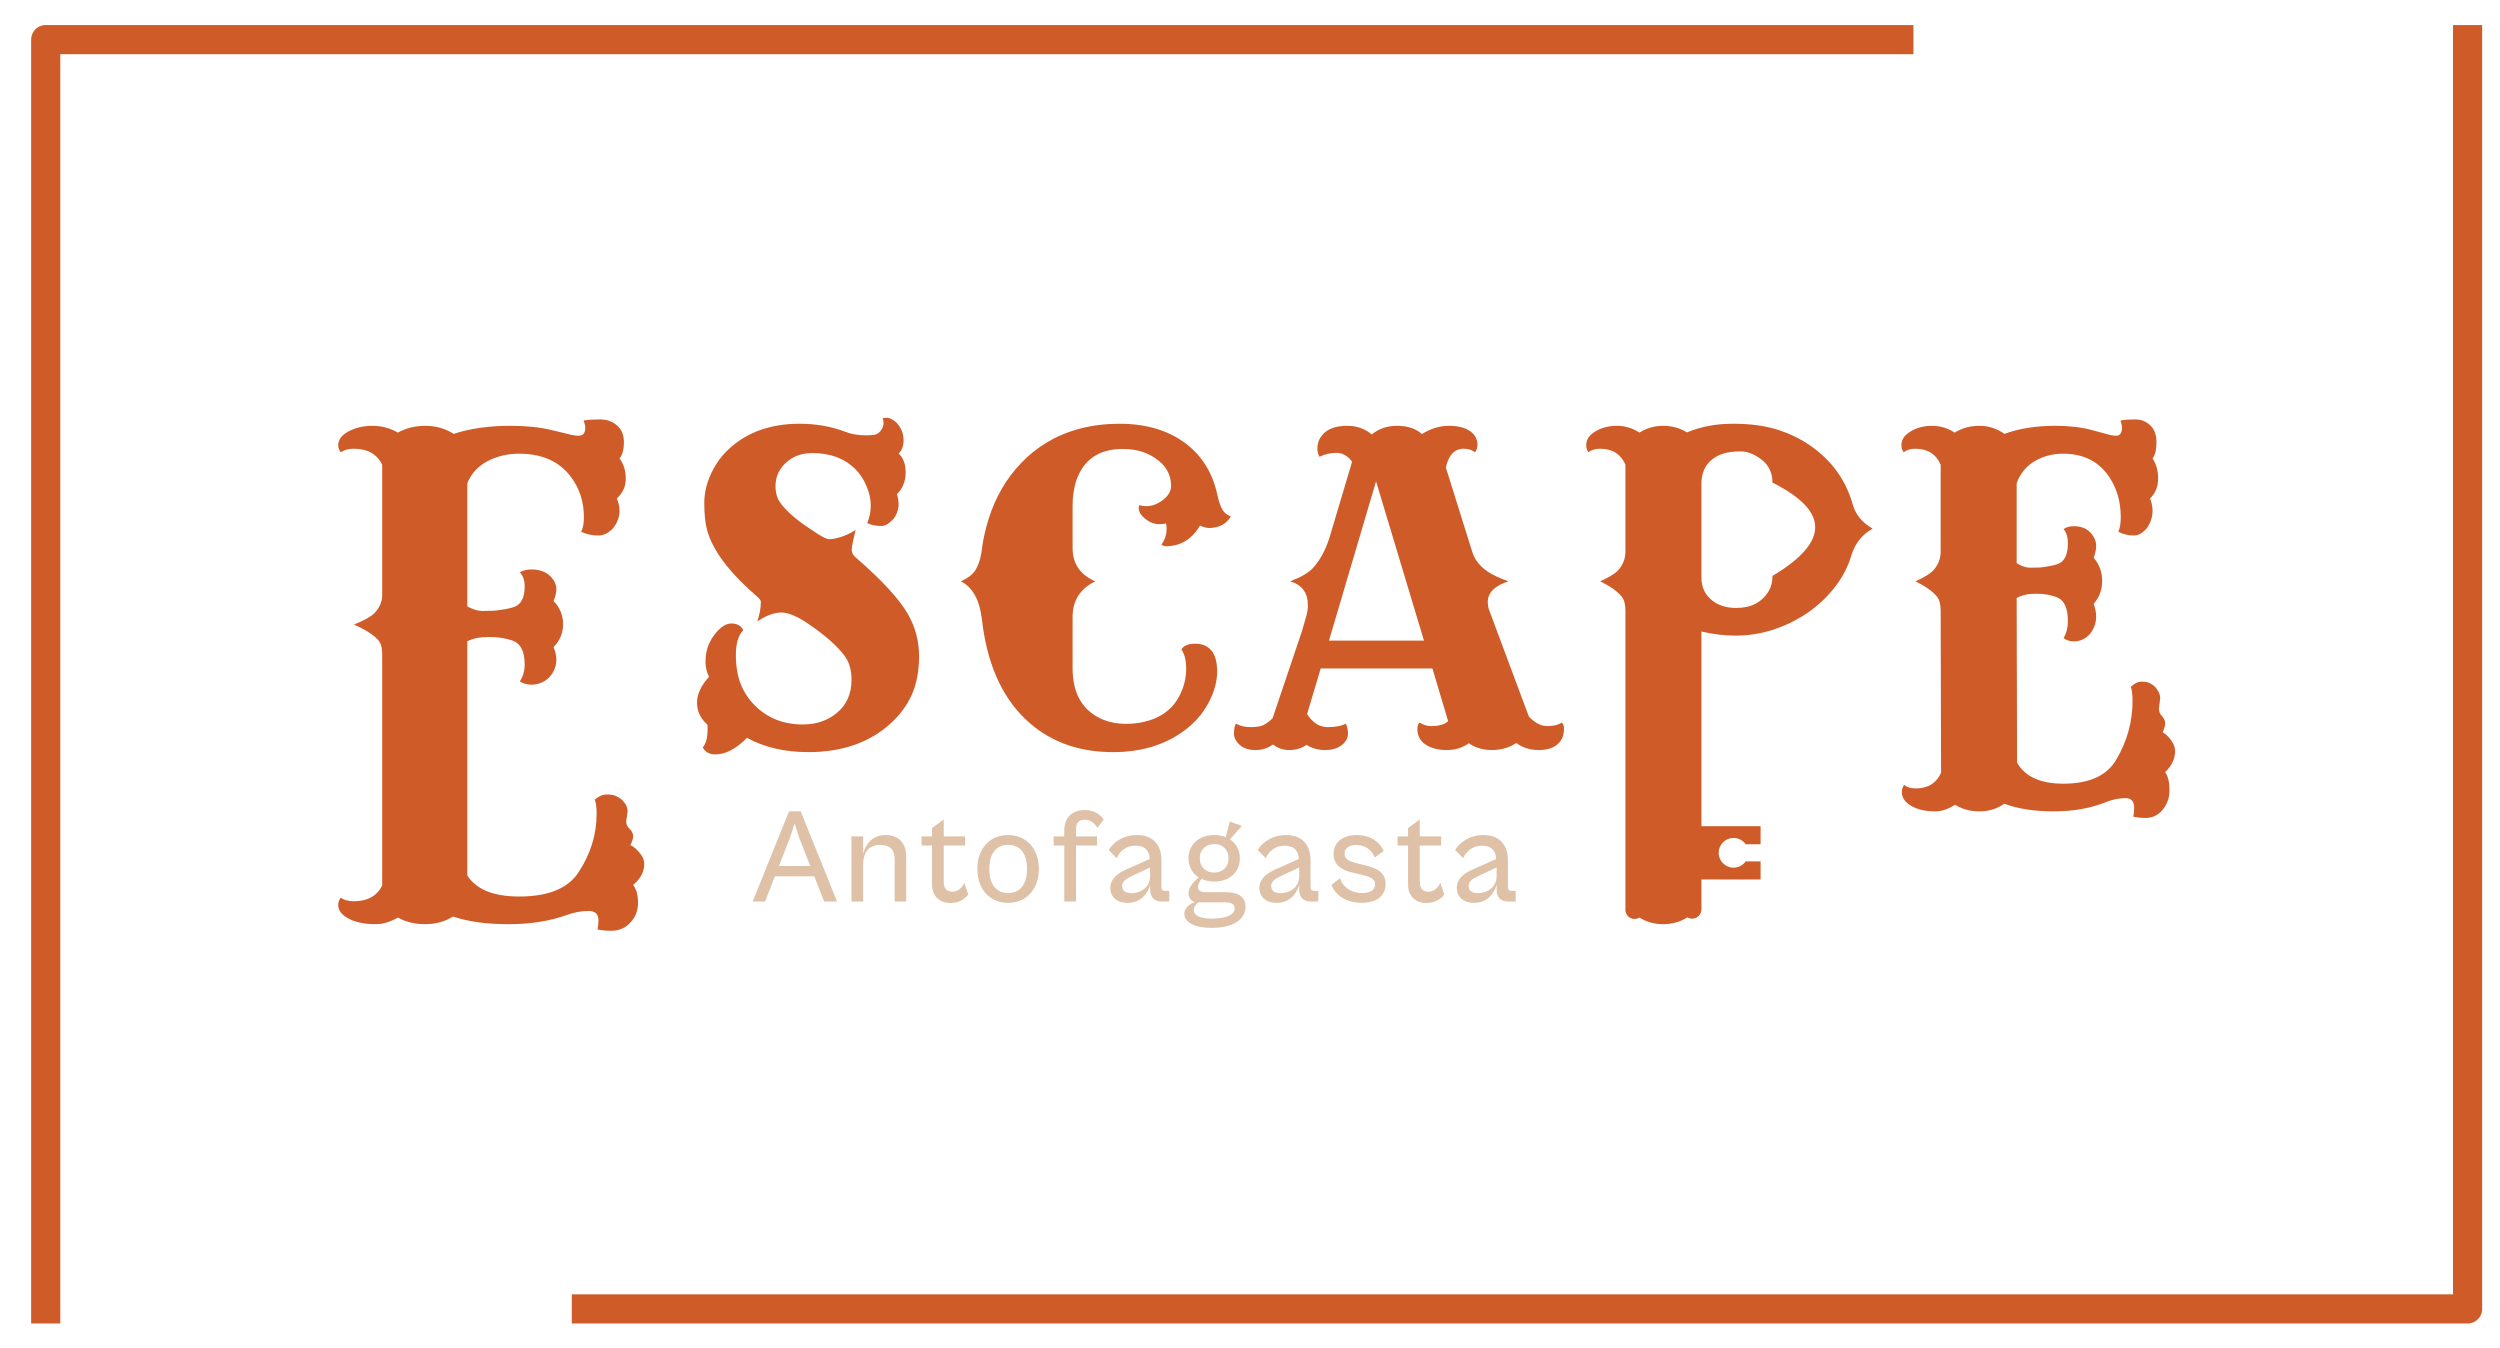 <?xml version="1.0" encoding="UTF-8" standalone="no"?><!DOCTYPE svg PUBLIC "-//W3C//DTD SVG 1.1//EN" "http://www.w3.org/Graphics/SVG/1.1/DTD/svg11.dtd"><svg width="100%" height="100%" viewBox="0 0 1191 642" version="1.1" xmlns="http://www.w3.org/2000/svg" xmlns:xlink="http://www.w3.org/1999/xlink" xml:space="preserve" xmlns:serif="http://www.serif.com/" style="fill-rule:evenodd;clip-rule:evenodd;stroke-linecap:square;stroke-linejoin:round;stroke-miterlimit:1.5;"><rect id="logo-principal-horizontal-cmyk" serif:id="logo principal horizontal cmyk" x="0" y="0" width="1190.62" height="641.372" style="fill:none;"/><g id="Logo-principal" serif:id="Logo principal"><g><g><g><path d="M202.461,440.278c-4.849,0 -9.147,-1.049 -12.894,-3.148c-3.747,2.099 -7.237,3.148 -10.469,3.148c-3.16,0 -5.768,-0.262 -7.825,-0.787c-2.057,-0.459 -3.857,-1.115 -5.4,-1.968c-3.159,-1.705 -4.739,-3.837 -4.739,-6.395c0,-1.312 0.404,-2.46 1.212,-3.444c1.617,1.116 3.674,1.673 6.172,1.673c6.539,0 11.057,-2.492 13.555,-7.478l0,-110.46c0,-3.017 -0.698,-5.247 -2.094,-6.69c-2.204,-2.427 -5.988,-4.821 -11.351,-7.183c4.996,-2.033 8.229,-3.837 9.698,-5.411c2.498,-2.558 3.747,-5.444 3.747,-8.658l0,-62.124c-2.498,-5.051 -7.016,-7.576 -13.555,-7.576c-2.498,-0 -4.555,0.557 -6.172,1.672c-0.808,-0.984 -1.212,-2.099 -1.212,-3.345c0,-1.312 0.404,-2.525 1.212,-3.64c0.882,-1.116 2.058,-2.067 3.527,-2.854c3.38,-1.836 7.237,-2.755 11.572,-2.755c4.408,0 8.449,1.083 12.122,3.247c3.821,-2.164 8.192,-3.247 13.115,-3.247c4.922,0 9.404,1.279 13.445,3.837c7.788,-2.558 16.788,-3.837 27,-3.837c7.568,0 14.033,0.656 19.397,1.968l9.808,2.361c1.175,0.263 2.314,0.394 3.416,0.394c2.057,-0 3.086,-1.312 3.086,-3.936c0,-0.656 -0.257,-1.771 -0.771,-3.345c2.057,-0.328 4.665,-0.492 7.824,-0.492c3.16,0 5.841,0.951 8.045,2.853c2.204,1.837 3.306,4.526 3.306,8.068c0,3.477 -0.697,6.035 -2.093,7.675c1.983,2.624 2.975,5.838 2.975,9.642c0,3.739 -1.433,6.887 -4.298,9.446c0.882,1.967 1.323,3.902 1.323,5.805c-0,1.836 -0.368,3.542 -1.102,5.116c-0.662,1.509 -1.507,2.788 -2.535,3.837c-2.057,1.902 -4.151,2.853 -6.282,2.853c-3.086,0 -5.878,-0.59 -8.376,-1.771c0.882,-1.574 1.323,-3.902 1.323,-6.985c-0,-7.216 -2.021,-13.545 -6.061,-18.99c-5.511,-7.477 -13.776,-11.216 -24.797,-11.216c-5.584,-0 -10.653,1.213 -15.208,3.64c-4.482,2.427 -7.641,5.904 -9.478,10.43l0,58.68c2.572,1.443 4.959,2.165 7.163,2.165c2.278,-0 3.968,-0.033 5.07,-0.099c1.175,-0.065 2.351,-0.197 3.526,-0.393c3.013,-0.394 5.327,-0.919 6.943,-1.575c3.086,-1.311 4.629,-4.526 4.629,-9.642c0,-2.886 -0.771,-5.116 -2.314,-6.69c1.469,-0.919 3.306,-1.378 5.51,-1.378c4.923,0 8.486,1.771 10.69,5.313c0.808,1.247 1.212,2.624 1.212,4.133c0,1.508 -0.44,3.378 -1.322,5.608c3.012,3.083 4.518,6.756 4.518,11.02c0,4.198 -1.506,7.838 -4.518,10.921c0.882,2.23 1.322,4.263 1.322,6.1c0,1.771 -0.404,3.477 -1.212,5.116c-0.808,1.64 -1.8,2.952 -2.975,3.936c-2.278,1.837 -4.85,2.755 -7.715,2.755c-2.057,-0 -3.894,-0.525 -5.51,-1.574c1.543,-2.296 2.314,-4.985 2.314,-8.068c0,-6.101 -1.873,-9.872 -5.62,-11.315c-3.307,-1.181 -7.09,-1.771 -11.352,-1.771c-4.261,-0 -7.714,0.689 -10.359,2.066l0,111.542c4.261,6.691 12.49,10.036 24.686,10.036c13.813,0 23.217,-3.804 28.213,-11.413c5.804,-8.724 8.706,-18.071 8.706,-28.041c0,-2.886 -0.294,-5.117 -0.881,-6.691c1.836,-1.64 3.747,-2.46 5.73,-2.46c1.984,0 3.49,0.263 4.519,0.787c1.028,0.46 1.947,1.05 2.755,1.772c1.763,1.771 2.645,3.574 2.645,5.411l-0.661,4.821c-0,1.246 0.367,2.263 1.102,3.05c1.469,1.378 2.204,2.69 2.204,3.936c-0,1.18 -0.441,2.624 -1.323,4.329c1.69,0.853 3.196,2.132 4.519,3.837c1.396,1.64 2.094,3.345 2.094,5.116c-0,3.739 -1.764,7.085 -5.29,10.036c1.543,1.968 2.314,4.821 2.314,8.56c0,3.673 -1.212,6.789 -3.637,9.347c-2.351,2.624 -5.437,3.936 -9.257,3.936c-2.057,-0 -4.188,-0.197 -6.392,-0.59c0.294,-1.443 0.441,-2.887 0.441,-4.33c-0,-3.017 -1.543,-4.526 -4.629,-4.526c-3.453,0 -6.906,0.624 -10.359,1.87c-8.155,2.952 -17.449,4.427 -27.882,4.427c-10.36,0 -19.176,-1.213 -26.45,-3.64c-3.82,2.427 -8.265,3.64 -13.335,3.64Zm17.964,-29.025c-0,0.197 0.037,0.361 0.11,0.492l-0.11,-0.492Z" style="fill:#cf5c28;"/><path d="M355.876,351.523c-5.248,5.247 -10.233,7.871 -14.955,7.871c-3.018,0 -5.051,-1.115 -6.101,-3.345c1.509,-1.837 2.263,-4.592 2.263,-8.265l0,-1.476c0,-0.393 -0.032,-0.754 -0.098,-1.082c-3.28,-2.952 -4.92,-6.428 -4.92,-10.429c0,-4.067 1.903,-8.2 5.707,-12.398c-1.115,-2.23 -1.673,-4.591 -1.673,-7.084c0,-2.558 0.361,-4.919 1.083,-7.084c0.787,-2.23 1.836,-4.165 3.148,-5.805c2.755,-3.607 5.444,-5.411 8.068,-5.411c2.69,-0 4.592,1.049 5.707,3.148c-2.362,2.493 -3.542,6.396 -3.542,11.709c-0,5.313 0.754,9.937 2.263,13.873c1.574,3.935 3.771,7.313 6.592,10.134c6.035,6.166 13.742,9.248 23.122,9.248c6.297,0 11.642,-1.803 16.037,-5.411c4.723,-3.87 7.084,-9.15 7.084,-15.841c0,-4.723 -1.115,-8.56 -3.345,-11.511c-3.476,-4.592 -8.921,-9.446 -16.333,-14.562c-5.706,-4.001 -10.265,-6.002 -13.676,-6.002c-3.476,0 -7.314,1.41 -11.512,4.231c1.115,-3.345 1.673,-6.461 1.673,-9.347c0,-0.656 -0.623,-1.509 -1.869,-2.558l-3.641,-3.247c-11.479,-10.561 -18.268,-20.367 -20.367,-29.419c-0.721,-3.148 -1.082,-7.084 -1.082,-11.807c0,-4.788 1.148,-9.609 3.444,-14.463c2.361,-4.92 5.575,-9.085 9.642,-12.496c8.462,-7.215 19.219,-10.823 32.272,-10.823c7.937,0 15.218,1.279 21.843,3.838c2.82,1.115 6.034,1.672 9.642,1.672c1.509,0 2.853,-0.065 4.034,-0.197c1.246,-0.196 2.328,-0.885 3.247,-2.066c0.852,-1.246 1.279,-2.361 1.279,-3.345c-0,-0.984 -0.131,-1.804 -0.394,-2.46c0.459,-0.197 1.083,-0.295 1.87,-0.295c0.852,0 1.771,0.295 2.755,0.886c0.983,0.524 1.869,1.279 2.656,2.263c1.771,2.23 2.657,4.755 2.657,7.576c-0,2.755 -0.787,4.853 -2.362,6.297c2.23,1.967 3.346,5.017 3.346,9.15c-0,4.067 -1.378,7.477 -4.133,10.232c0.525,1.771 0.787,3.378 0.787,4.822c0,1.377 -0.262,2.722 -0.787,4.034c-0.459,1.246 -1.115,2.328 -1.968,3.246c-1.902,2.034 -3.706,3.051 -5.411,3.051c-2.689,-0 -4.952,-0.46 -6.789,-1.378c1.115,-2.624 1.673,-5.444 1.673,-8.462c-0,-3.017 -0.689,-6.1 -2.067,-9.248c-1.311,-3.214 -3.181,-6.002 -5.608,-8.363c-5.116,-4.854 -11.807,-7.281 -20.071,-7.281c-5.248,-0 -9.544,1.607 -12.89,4.821c-3.148,3.017 -4.722,6.658 -4.722,10.921c-0,3.214 0.787,5.904 2.361,8.068c2.755,3.739 7.117,7.609 13.086,11.61l4.723,3.149c2.623,1.64 4.394,2.459 5.313,2.459c0.918,0 1.836,-0.098 2.755,-0.295c0.918,-0.196 1.935,-0.459 3.05,-0.787c2.361,-0.787 4.657,-1.902 6.887,-3.345l-1.279,5.51c-0.394,1.836 -0.59,3.181 -0.59,4.034c-0,1.377 0.688,2.624 2.066,3.739c12.266,10.626 20.465,19.514 24.597,26.663c3.608,6.232 5.412,12.955 5.412,20.17c-0,7.216 -1.181,13.414 -3.542,18.596c-2.361,5.182 -5.805,9.774 -10.331,13.775c-9.97,8.92 -22.925,13.381 -38.864,13.381c-11.217,-0 -20.957,-2.263 -29.222,-6.789Z" style="fill:#cf5c28;"/><path d="M556.533,338.339c2.624,-2.231 4.69,-5.117 6.198,-8.659c1.575,-3.542 2.362,-7.248 2.362,-11.118c-0,-3.935 -0.755,-6.986 -2.263,-9.15c1.049,-1.837 3.247,-2.755 6.592,-2.755c3.345,-0 5.903,1.082 7.674,3.247c1.837,2.164 2.755,5.51 2.755,10.036c0,4.46 -1.213,9.117 -3.64,13.971c-2.361,4.788 -5.707,8.986 -10.036,12.594c-9.577,7.871 -21.547,11.807 -35.912,11.807c-17.12,-0 -31.19,-5.379 -42.21,-16.136c-11.216,-11.02 -17.972,-26.73 -20.268,-47.129c-1.115,-9.314 -4.46,-15.349 -10.036,-18.104c3.083,-1.443 5.215,-2.952 6.395,-4.526c1.903,-2.689 3.116,-6.33 3.641,-10.921c0.59,-4.657 1.673,-9.478 3.247,-14.464c1.574,-4.985 3.64,-9.707 6.198,-14.168c2.624,-4.526 5.74,-8.658 9.347,-12.397c3.608,-3.804 7.74,-7.084 12.398,-9.839c9.839,-5.838 21.317,-8.757 34.436,-8.757c12.791,0 23.384,3.214 31.78,9.643c7.543,5.837 12.43,13.774 14.66,23.81c1.05,4.985 2.394,8.068 4.034,9.249c0.656,0.524 1.476,1.016 2.46,1.476c-1.968,3.279 -4.952,5.083 -8.953,5.411c-1.771,0.262 -3.674,-0.098 -5.707,-1.082c-3.608,6.166 -8.691,9.445 -15.251,9.839c-1.377,0.131 -2.427,-0.131 -3.148,-0.787c1.771,-2.362 2.591,-5.117 2.46,-8.265c-0,-0.59 -0.099,-1.181 -0.295,-1.771c-3.018,0.59 -5.576,0.328 -7.675,-0.787c-3.411,-1.968 -5.182,-4.1 -5.313,-6.396c0,-0.524 0.098,-1.049 0.295,-1.574c4.067,1.181 7.937,0.262 11.61,-2.755c2.493,-2.033 3.673,-4.329 3.542,-6.887c-0.131,-2.558 -0.721,-4.788 -1.771,-6.691c-1.049,-1.902 -2.558,-3.607 -4.526,-5.116c-4.46,-3.542 -10.035,-5.313 -16.726,-5.313c-11.413,-0 -18.825,5.116 -22.236,15.349c-1.115,3.411 -1.673,7.412 -1.673,12.003l0,19.875c0,7.412 3.608,12.693 10.823,15.841c-7.215,3.477 -10.823,9.15 -10.823,17.022l0,24.302c0,12.463 4.952,20.695 14.857,24.696c3.214,1.246 6.756,1.869 10.626,1.869c3.87,0 7.511,-0.524 10.922,-1.574c3.476,-1.049 6.526,-2.689 9.15,-4.919Z" style="fill:#cf5c28;"/><path d="M606.456,354.671c-2.427,1.771 -5.215,2.657 -8.363,2.657c-3.083,-0 -5.543,-0.787 -7.379,-2.361c-1.903,-1.64 -2.854,-3.51 -2.854,-5.609c0,-2.099 0.328,-3.64 0.984,-4.624c1.902,1.115 4.231,1.673 6.986,1.673c2.82,-0 4.919,-0.361 6.297,-1.083c1.443,-0.787 2.82,-1.836 4.132,-3.148l13.972,-41.422l1.967,-6.789c0.591,-2.034 0.886,-3.903 0.886,-5.609c-0,-5.969 -2.821,-9.773 -8.462,-11.413c5.182,-1.968 8.823,-4.1 10.922,-6.395c3.279,-3.608 5.87,-8.363 7.773,-14.267l10.822,-36.306c-2.099,-2.82 -4.591,-4.231 -7.477,-4.231c-2.886,0 -5.576,0.624 -8.068,1.87c-0.656,-1.181 -0.984,-2.493 -0.984,-3.936c-0,-1.508 0.295,-2.919 0.885,-4.231c0.656,-1.311 1.542,-2.459 2.657,-3.443c2.493,-2.099 6.035,-3.149 10.626,-3.149c4.592,0 8.494,1.378 11.709,4.133c3.279,-2.755 7.346,-4.133 12.2,-4.133c4.919,0 8.822,1.312 11.708,3.936c4.198,-2.624 8.462,-3.936 12.791,-3.936c4.329,0 7.675,0.82 10.036,2.46c2.427,1.64 3.64,3.87 3.64,6.691c0,1.311 -0.393,2.459 -1.18,3.443c-1.509,-1.115 -3.28,-1.672 -5.313,-1.672c-4.395,-0 -7.249,2.984 -8.56,8.953l12.594,40.242c1.574,5.05 5.509,8.986 11.806,11.806c1.771,0.788 3.575,1.509 5.412,2.165c-6.559,2.165 -9.839,5.412 -9.839,9.741c-0,1.64 0.262,3.083 0.787,4.329l18.792,50.376c2.887,3.017 5.806,4.526 8.757,4.526c2.952,-0 5.248,-0.558 6.888,-1.673c0.721,0.525 1.082,1.509 1.082,2.952c-0,1.443 -0.23,2.787 -0.689,4.034c-0.459,1.18 -1.181,2.23 -2.165,3.148c-2.098,1.968 -5.181,2.952 -9.248,2.952c-4.067,-0 -7.609,-1.115 -10.626,-3.345c-3.411,2.23 -7.281,3.345 -11.61,3.345c-4.264,-0 -7.937,-1.082 -11.02,-3.247c-2.952,2.165 -6.428,3.247 -10.429,3.247c-4.002,-0 -7.314,-0.82 -9.938,-2.46c-2.624,-1.705 -4.001,-4.099 -4.132,-7.182c-0,-1.837 0.361,-2.985 1.082,-3.444c1.771,1.115 3.575,1.673 5.412,1.673c3.87,-0 6.592,-0.788 8.166,-2.362l-7.478,-25.089l-53.229,-0l-6.494,21.744c2.69,4.132 5.937,6.199 9.741,6.199c3.87,-0 6.756,-0.558 8.658,-1.673c0.722,1.181 1.083,2.82 1.083,4.919c-0,2.034 -1.017,3.838 -3.05,5.412c-2.034,1.509 -4.658,2.263 -7.872,2.263c-3.214,-0 -6.165,-0.82 -8.855,-2.46c-2.361,1.64 -5.083,2.46 -8.166,2.46c-3.017,-0 -5.608,-0.886 -7.773,-2.657Zm71.923,-49.49l-22.826,-75.859l-22.433,75.859l45.259,0Z" style="fill:#cf5c28;"/><path d="M810.557,418.972l-0,14.242c0,1.591 -0.852,3.061 -2.234,3.851c-1.381,0.79 -3.08,0.779 -4.451,-0.029c-0.002,-0.002 -0.004,-0.003 -0.006,-0.004c-3.411,2.164 -7.248,3.246 -11.512,3.246c-4.198,0 -7.969,-1.049 -11.314,-3.148l-0.007,0.004c-1.346,0.844 -3.043,0.89 -4.432,0.121c-1.39,-0.769 -2.252,-2.231 -2.252,-3.819c0,-28.801 0,-142.62 0,-142.62c0,-3.017 -0.623,-5.247 -1.869,-6.69c-1.968,-2.427 -5.346,-4.822 -10.135,-7.183c4.461,-2.033 7.347,-3.837 8.659,-5.411c2.23,-2.559 3.345,-5.445 3.345,-8.659l0,-41.52c-2.23,-5.051 -6.264,-7.576 -12.102,-7.576c-2.23,-0 -4.067,0.557 -5.51,1.672c-0.721,-0.984 -1.082,-2.099 -1.082,-3.345c-0,-1.312 0.361,-2.525 1.082,-3.64c0.787,-1.116 1.837,-2.067 3.149,-2.854c3.017,-1.836 6.461,-2.755 10.331,-2.755c3.935,0 7.543,1.083 10.823,3.247c3.41,-2.164 7.182,-3.247 11.314,-3.247c4.198,0 7.97,1.05 11.315,3.149c6.494,-2.755 13.808,-4.133 21.941,-4.133c8.2,0 15.284,0.951 21.253,2.854c5.969,1.902 11.347,4.558 16.136,7.969c9.97,7.084 16.562,16.431 19.776,28.041c1.312,4.526 4.428,8.232 9.347,11.119c-5.051,2.82 -8.429,7.084 -10.134,12.79c-1.705,5.707 -4.559,11.02 -8.56,15.94c-3.936,4.853 -8.462,8.92 -13.578,12.2c-10.429,6.69 -21.515,10.036 -33.256,10.036c-5.116,-0 -10.462,-0.656 -16.037,-1.968l-0,92.741l28.191,-0l0,8.604l-7.109,0c-1.282,-1.811 -3.395,-2.995 -5.782,-2.995c-3.907,0 -7.08,3.173 -7.08,7.08c0,3.908 3.173,7.08 7.08,7.08c2.387,0 4.5,-1.183 5.782,-2.995l7.109,0l0,8.605l-28.191,-0Zm-0,-143.8c-0,4.46 1.639,8.035 4.919,10.725c3.017,2.492 6.887,3.738 11.61,3.738c7.215,0 12.43,-2.755 15.644,-8.264c1.115,-1.903 1.673,-4.231 1.673,-6.986c24.704,-14.824 29.471,-29.648 -0,-44.472c-0,-4.723 -1.804,-8.429 -5.412,-11.119c-3.279,-2.492 -6.559,-3.738 -9.839,-3.738c-3.214,-0 -5.87,0.328 -7.969,0.984c-2.034,0.59 -3.837,1.508 -5.412,2.754c-3.476,2.755 -5.214,6.593 -5.214,11.512l-0,44.866Z" style="fill:#cf5c28;"/><path d="M942.931,386.532c-4.329,0 -8.167,-1.049 -11.512,-3.148c-3.345,2.099 -6.461,3.148 -9.347,3.148c-2.82,0 -5.149,-0.262 -6.986,-0.787c-1.836,-0.459 -3.443,-1.115 -4.821,-1.968c-2.82,-1.705 -4.231,-3.837 -4.231,-6.395c0,-1.312 0.361,-2.46 1.083,-3.444c1.443,1.115 3.279,1.673 5.51,1.673c5.837,-0 9.871,-2.493 12.102,-7.478l-0.197,-77.317c-0,-3.017 -0.623,-5.247 -1.87,-6.69c-1.967,-2.427 -5.345,-4.822 -10.134,-7.183c4.461,-2.033 7.347,-3.837 8.659,-5.411c2.23,-2.559 3.345,-5.445 3.345,-8.659l-0,-41.52c-2.23,-5.051 -6.264,-7.576 -12.102,-7.576c-2.23,-0 -4.067,0.557 -5.51,1.672c-0.722,-0.984 -1.082,-2.099 -1.082,-3.345c-0,-1.312 0.36,-2.525 1.082,-3.64c0.787,-1.116 1.837,-2.067 3.148,-2.854c3.018,-1.836 6.461,-2.755 10.331,-2.755c3.936,0 7.544,1.083 10.823,3.247c3.411,-2.164 7.314,-3.247 11.709,-3.247c4.395,0 8.396,1.279 12.003,3.837c6.953,-2.558 14.989,-3.837 24.106,-3.837c6.756,0 12.528,0.656 17.317,1.968l8.756,2.361c1.05,0.263 2.067,0.394 3.051,0.394c1.836,-0 2.754,-1.312 2.754,-3.936c0,-0.656 -0.229,-1.771 -0.688,-3.345c1.836,-0.328 4.165,-0.492 6.985,-0.492c2.821,0 5.215,0.951 7.183,2.853c1.968,1.837 2.952,4.526 2.952,8.068c-0,3.477 -0.624,6.035 -1.87,7.675c1.771,2.624 2.657,5.838 2.657,9.642c-0,3.739 -1.279,6.887 -3.837,9.446c0.787,1.967 1.18,3.902 1.18,5.805c0,1.836 -0.328,3.542 -0.984,5.116c-0.59,1.509 -1.344,2.788 -2.263,3.837c-1.836,1.902 -3.706,2.853 -5.608,2.853c-2.755,0 -5.247,-0.59 -7.478,-1.771c0.788,-1.574 1.181,-3.902 1.181,-6.985c0,-7.216 -1.804,-13.545 -5.411,-18.99c-4.92,-7.477 -12.299,-11.216 -22.138,-11.216c-4.985,-0 -9.511,1.213 -13.578,3.64c-4.001,2.427 -6.822,5.904 -8.462,10.43l0,38.077c2.296,1.443 4.428,2.164 6.396,2.164c2.033,0 3.542,-0.032 4.526,-0.098c1.049,-0.066 2.099,-0.197 3.148,-0.394c2.69,-0.393 4.756,-0.918 6.199,-1.574c2.755,-1.312 4.132,-4.526 4.132,-9.642c0,-2.886 -0.689,-5.116 -2.066,-6.691c1.312,-0.918 2.952,-1.377 4.92,-1.377c4.394,-0 7.576,1.771 9.543,5.313c0.722,1.246 1.083,2.624 1.083,4.132c-0,1.509 -0.394,3.378 -1.181,5.609c2.689,3.082 4.034,6.756 4.034,11.019c-0,4.198 -1.345,7.839 -4.034,10.922c0.787,2.23 1.181,4.263 1.181,6.1c-0,1.771 -0.361,3.476 -1.083,5.116c-0.721,1.64 -1.607,2.952 -2.656,3.936c-2.034,1.836 -4.329,2.755 -6.887,2.755c-1.837,-0 -3.477,-0.525 -4.92,-1.575c1.377,-2.295 2.066,-4.985 2.066,-8.068c0,-6.1 -1.672,-9.871 -5.018,-11.314c-2.951,-1.181 -6.329,-1.772 -10.134,-1.772c-3.804,0 -6.887,0.689 -9.249,2.067l0.197,78.399c3.805,6.691 11.151,10.036 22.04,10.036c12.331,-0 20.727,-3.805 25.188,-11.413c5.181,-8.724 7.772,-18.071 7.772,-28.042c0,-2.886 -0.262,-5.116 -0.787,-6.69c1.64,-1.64 3.345,-2.46 5.117,-2.46c1.771,0 3.115,0.262 4.034,0.787c0.918,0.459 1.738,1.05 2.459,1.771c1.575,1.771 2.362,3.575 2.362,5.412l-0.591,4.821c0,1.246 0.328,2.263 0.984,3.05c1.312,1.377 1.968,2.689 1.968,3.935c-0,1.181 -0.394,2.624 -1.181,4.33c1.509,0.852 2.854,2.131 4.034,3.837c1.247,1.64 1.87,3.345 1.87,5.116c-0,3.739 -1.575,7.084 -4.723,10.036c1.377,1.968 2.066,4.821 2.066,8.56c0,3.673 -1.082,6.789 -3.247,9.347c-2.099,2.624 -4.854,3.936 -8.264,3.936c-1.837,-0 -3.739,-0.197 -5.707,-0.591c0.262,-1.443 0.393,-2.886 0.393,-4.329c0,-3.017 -1.377,-4.526 -4.132,-4.526c-3.083,0 -6.166,0.623 -9.249,1.87c-7.28,2.951 -15.578,4.427 -24.892,4.427c-9.249,0 -17.12,-1.213 -23.614,-3.64c-3.411,2.427 -7.379,3.64 -11.905,3.64Zm16.037,-29.025c0,0.197 0.033,0.361 0.099,0.492l-0.099,-0.492Z" style="fill:#cf5c28;"/></g><g><path d="M364.473,429.478l4.68,-11.986l18.781,-0l4.679,11.986l6.153,0l-17.306,-42.946l-5.577,0l-17.307,42.946l5.897,0Zm11.923,-30.511l2.179,-6.73l2.115,6.73l5.321,13.589l-14.935,0l5.32,-13.589Z" style="fill:#dfc1a7;fill-rule:nonzero;"/><path d="M411.201,429.478l0,-17.563c0,-5.192 2.18,-9.358 8.141,-9.358c5.256,-0 6.859,2.82 6.859,6.858l-0,20.063l5.512,0l0,-21.409c0,-6.602 -3.782,-10.256 -9.871,-10.256c-6.09,0 -9.423,4.103 -10.641,8.91l0,-8.269l-5.576,0l-0,31.024l5.576,0Z" style="fill:#dfc1a7;fill-rule:nonzero;"/><path d="M452.673,430.183c4.295,0 7.244,-1.987 8.59,-4.102l-1.859,-5.512c-0.833,1.923 -2.756,4.23 -5.513,4.23c-2.435,0 -4.294,-0.961 -4.294,-4.936l-0,-17.05l10.191,0l0,-4.359l-10.191,0l-0,-8.076l-5.577,4.102l0,3.974l-5,0l0,4.359l5,0l0,18.717c0,5.32 3.59,8.653 8.653,8.653Z" style="fill:#dfc1a7;fill-rule:nonzero;"/><path d="M480.236,430.119c8.589,0 14.679,-6.346 14.679,-16.153c-0,-9.807 -6.09,-16.153 -14.679,-16.153c-8.589,0 -14.615,6.346 -14.615,16.153c0,9.807 6.026,16.153 14.615,16.153Zm-0,-4.679c-5.256,0 -8.91,-3.654 -8.91,-11.474c0,-7.884 3.654,-11.473 8.91,-11.473c5.32,-0 9.038,3.589 9.038,11.473c-0,7.82 -3.718,11.474 -9.038,11.474Z" style="fill:#dfc1a7;fill-rule:nonzero;"/><path d="M512.606,429.478l-0,-26.665l9.999,0l0,-4.359l-9.999,0l-0,-3.333c-0,-2.948 1.282,-4.615 4.166,-4.615c2.756,0 4.744,1.667 5.961,3.91l3.077,-3.974c-1.282,-1.987 -4.23,-4.551 -8.974,-4.551c-5.833,0 -9.807,3.461 -9.807,9.679l0,2.884l-5.064,0l0,4.359l5.064,0l0,26.665l5.577,0Z" style="fill:#dfc1a7;fill-rule:nonzero;"/><path d="M537.156,430.119c6.41,0 9.743,-4.615 10.768,-8.717l0,2.179c0,4.359 2.308,5.897 5.513,5.897l3.589,0l0,-5.064l-1.987,0c-1.154,0 -1.73,-0.448 -1.73,-1.922l-0,-12.756c-0,-7.372 -4.103,-11.923 -11.731,-11.923c-6.922,0 -11.537,3.91 -13.396,7.115l3.782,3.91c1.602,-3.397 4.551,-5.961 8.974,-5.961c4.871,0 6.602,2.692 6.794,6.346l-11.217,5c-4.423,1.987 -7.564,4.615 -7.564,8.781c0,4.103 2.949,7.115 8.205,7.115Zm-2.564,-8.012c-0,-1.923 1.346,-3.205 4.294,-4.615l9.038,-4.231l0,4.295c0,4.487 -3.717,7.948 -8.974,7.948c-2.884,0 -4.358,-1.282 -4.358,-3.397Z" style="fill:#dfc1a7;fill-rule:nonzero;"/><path d="M578.435,419.992c7.308,-0 12.243,-4.615 12.243,-11.089c0,-3.846 -1.795,-7.115 -4.743,-9.038l5.705,-6.41l-5.769,-2.051l-1.923,7.435c-1.603,-0.641 -3.462,-1.026 -5.513,-1.026c-7.307,0 -12.243,4.616 -12.243,11.09c0,3.91 1.795,7.179 4.872,9.102c-3.013,2.435 -4.872,5.127 -4.872,7.563c0,2.051 1.026,3.526 3.013,4.167c-2.372,0.961 -5,2.692 -5,5.576c0,4.103 5,6.731 12.948,6.731c10.448,-0 16.217,-4.167 16.217,-10.064c0,-4.679 -3.525,-6.923 -9.166,-6.923l-9.358,0c-3.205,0 -4.103,-0.833 -4.103,-2.499c0,-1.346 0.898,-2.821 1.667,-3.846c1.731,0.833 3.782,1.282 6.025,1.282Zm0,-4.295c-3.846,0 -6.858,-2.564 -6.858,-6.794c-0,-4.231 3.012,-6.795 6.858,-6.795c3.91,0 6.859,2.564 6.859,6.795c-0,4.23 -2.949,6.794 -6.859,6.794Zm-1.282,21.922c-5.576,-0 -8.461,-1.539 -8.461,-4.038c0,-1.475 1.09,-2.821 2.116,-3.718l12.691,-0c3.141,-0 4.679,0.897 4.679,2.884c0,3.077 -3.974,4.872 -11.025,4.872Z" style="fill:#dfc1a7;fill-rule:nonzero;"/><path d="M608.177,430.119c6.41,0 9.743,-4.615 10.769,-8.717l-0,2.179c-0,4.359 2.307,5.897 5.512,5.897l3.59,0l-0,-5.064l-1.987,0c-1.154,0 -1.731,-0.448 -1.731,-1.922l0,-12.756c0,-7.372 -4.102,-11.923 -11.73,-11.923c-6.923,0 -11.538,3.91 -13.397,7.115l3.782,3.91c1.603,-3.397 4.551,-5.961 8.974,-5.961c4.872,0 6.602,2.692 6.794,6.346l-11.217,5c-4.423,1.987 -7.563,4.615 -7.563,8.781c-0,4.103 2.948,7.115 8.204,7.115Zm-2.564,-8.012c0,-1.923 1.346,-3.205 4.295,-4.615l9.038,-4.231l-0,4.295c-0,4.487 -3.718,7.948 -8.974,7.948c-2.885,0 -4.359,-1.282 -4.359,-3.397Z" style="fill:#dfc1a7;fill-rule:nonzero;"/><path d="M648.816,430.119c6.025,0 11.281,-2.756 11.281,-8.909c0,-4.295 -2.307,-7.18 -9.294,-8.846l-3.974,-1.026c-4.231,-1.025 -6.282,-1.987 -6.282,-4.743c0,-2.628 2.308,-4.038 5.513,-4.038c4.422,-0 7.371,2.307 8.909,5.961l4.231,-3.141c-1.731,-4.102 -6.282,-7.564 -12.82,-7.564c-6.73,0 -11.089,3.462 -11.089,9.102c-0,5.705 4.807,7.821 9.23,8.846l4.103,0.962c3.653,0.833 6.474,1.73 6.474,4.551c-0,2.756 -2.436,4.166 -6.09,4.166c-6.153,0 -9.551,-3.525 -10.64,-7.051l-4.039,3.141c2.116,5.769 8.013,8.589 14.487,8.589Z" style="fill:#dfc1a7;fill-rule:nonzero;"/><path d="M679.455,430.183c4.295,0 7.243,-1.987 8.589,-4.102l-1.859,-5.512c-0.833,1.923 -2.756,4.23 -5.512,4.23c-2.436,0 -4.295,-0.961 -4.295,-4.936l0,-17.05l10.192,0l0,-4.359l-10.192,0l0,-8.076l-5.576,4.102l-0,3.974l-5,0l0,4.359l5,0l-0,18.717c-0,5.32 3.589,8.653 8.653,8.653Z" style="fill:#dfc1a7;fill-rule:nonzero;"/><path d="M702.21,430.119c6.41,0 9.743,-4.615 10.769,-8.717l-0,2.179c-0,4.359 2.307,5.897 5.512,5.897l3.59,0l-0,-5.064l-1.987,0c-1.154,0 -1.731,-0.448 -1.731,-1.922l0,-12.756c0,-7.372 -4.102,-11.923 -11.73,-11.923c-6.923,0 -11.538,3.91 -13.397,7.115l3.782,3.91c1.603,-3.397 4.551,-5.961 8.974,-5.961c4.871,0 6.602,2.692 6.794,6.346l-11.217,5c-4.423,1.987 -7.563,4.615 -7.563,8.781c-0,4.103 2.948,7.115 8.204,7.115Zm-2.564,-8.012c0,-1.923 1.346,-3.205 4.295,-4.615l9.038,-4.231l-0,4.295c-0,4.487 -3.718,7.948 -8.974,7.948c-2.885,0 -4.359,-1.282 -4.359,-3.397Z" style="fill:#dfc1a7;fill-rule:nonzero;"/></g></g><path d="M21.78,623.569l-0,-604.693l882.84,-0m270.939,-0l-0,604.693l-896.206,-0" style="fill:none;stroke:#cf5c28;stroke-width:13.89px;"/></g></g></svg>